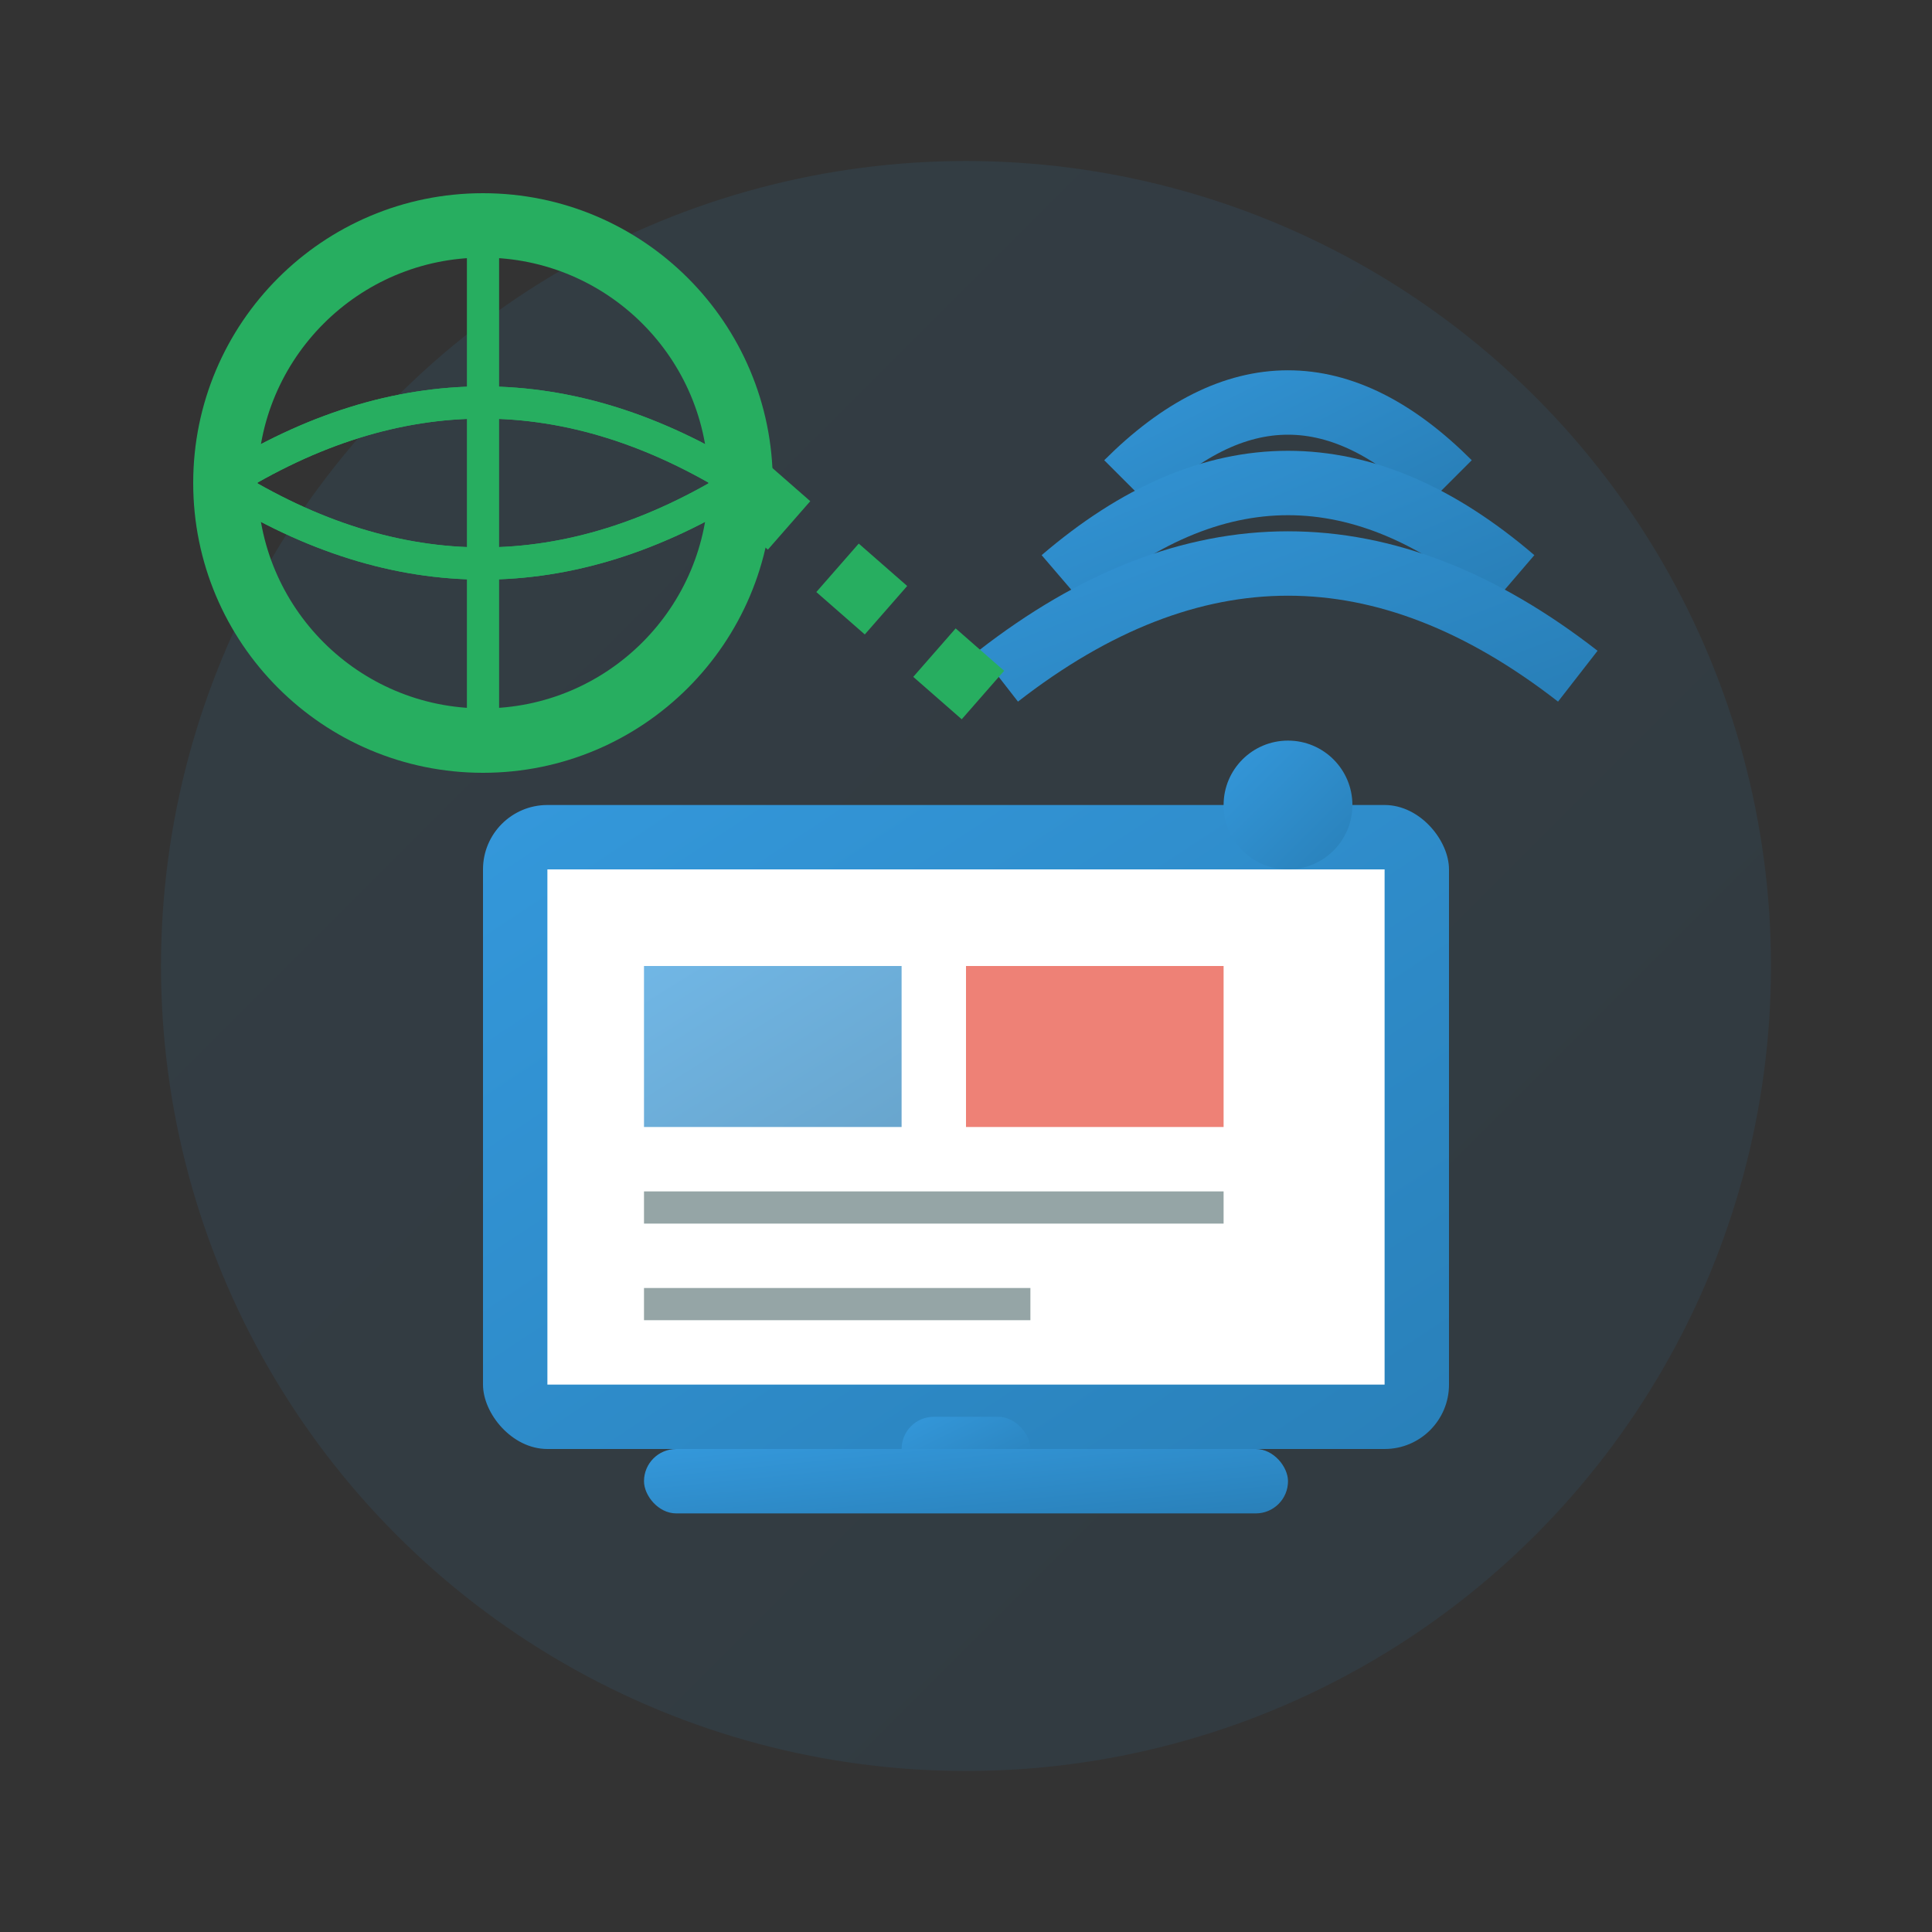 <svg width="60" height="60" viewBox="0 0 60 60" fill="none" xmlns="http://www.w3.org/2000/svg">
    <rect x="0" y="0" width="60" height="60" fill="#333333" stroke="none"/>
    <defs>
        <linearGradient id="remoteGradient" x1="0%" y1="0%" x2="100%" y2="100%">
            <stop offset="0%" style="stop-color:#3498db;stop-opacity:1" />
            <stop offset="100%" style="stop-color:#2980b9;stop-opacity:1" />
        </linearGradient>
    </defs>
    
    <!-- Background circle -->
    <circle cx="30" cy="30" r="25" fill="url(#remoteGradient)" opacity="0.1"/>
    
    <!-- Laptop -->
    <rect x="15" y="25" width="30" height="20" fill="url(#remoteGradient)" rx="2"/>
    <rect x="17" y="27" width="26" height="16" fill="white"/>
    <rect x="28" y="44" width="4" height="2" fill="url(#remoteGradient)" rx="1"/>
    <rect x="20" y="45" width="20" height="2" fill="url(#remoteGradient)" rx="1"/>
    
    <!-- Screen content -->
    <rect x="20" y="30" width="8" height="5" fill="url(#remoteGradient)" opacity="0.7"/>
    <rect x="30" y="30" width="8" height="5" fill="#e74c3c" opacity="0.7"/>
    <rect x="20" y="37" width="18" height="1" fill="#95a5a6"/>
    <rect x="20" y="40" width="12" height="1" fill="#95a5a6"/>
    
    <!-- WiFi signals -->
    <path d="M35 15 Q40 10 45 15" stroke="url(#remoteGradient)" stroke-width="2" fill="none"/>
    <path d="M33 18 Q40 12 47 18" stroke="url(#remoteGradient)" stroke-width="2" fill="none"/>
    <path d="M31 21 Q40 14 49 21" stroke="url(#remoteGradient)" stroke-width="2" fill="none"/>
    <circle cx="40" cy="25" r="2" fill="url(#remoteGradient)"/>
    
    <!-- Globe/world icon -->
    <circle cx="15" cy="15" r="8" fill="none" stroke="#27ae60" stroke-width="2"/>
    <path d="M7 15 Q15 10 23 15 Q15 20 7 15" stroke="#27ae60" stroke-width="1" fill="none"/>
    <path d="M7 15 Q15 20 23 15 Q15 10 7 15" stroke="#27ae60" stroke-width="1" fill="none"/>
    <line x1="15" y1="7" x2="15" y2="23" stroke="#27ae60" stroke-width="1"/>
    
    <!-- Connection line -->
    <line x1="23" y1="15" x2="31" y2="22" stroke="#27ae60" stroke-width="2" stroke-dasharray="2,2"/>
</svg>
